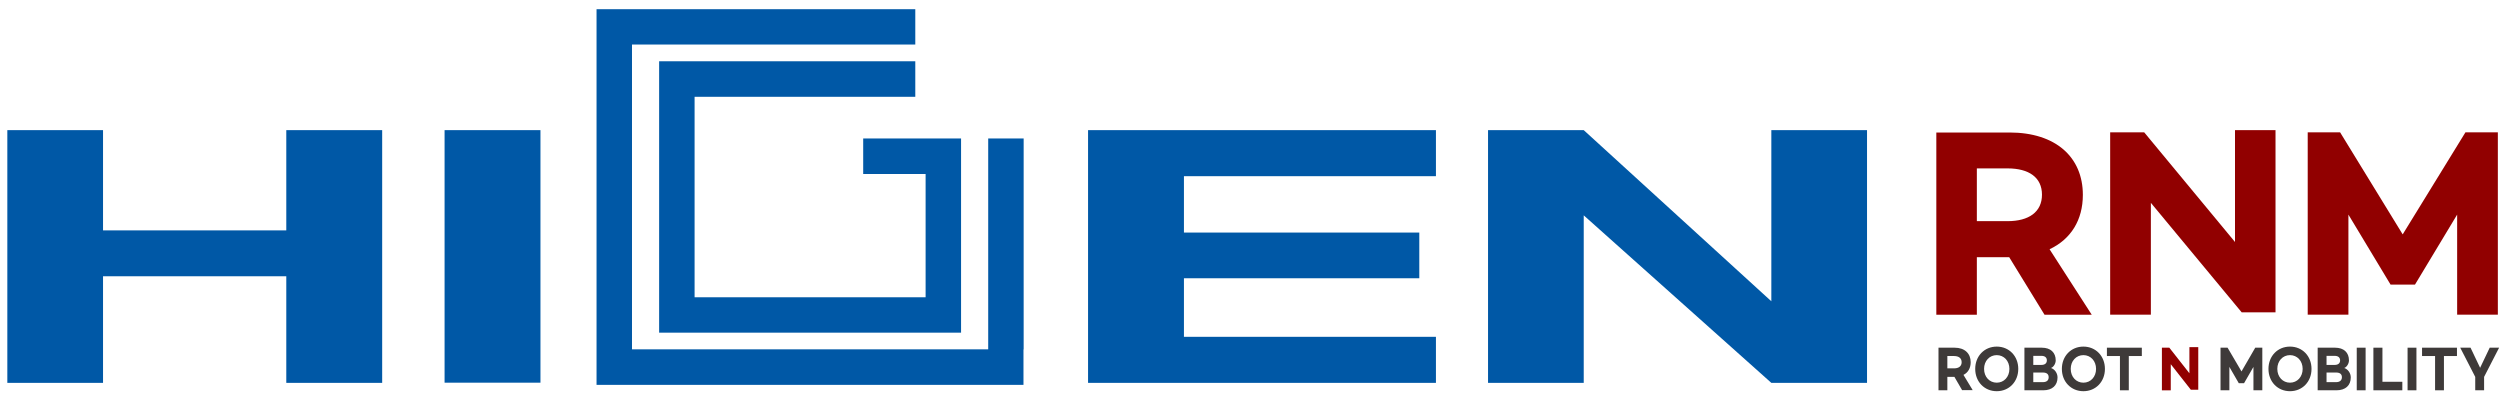 <svg width="238" height="38" viewBox="0 0 238 38" fill="none" xmlns="http://www.w3.org/2000/svg">
<path d="M136.701 16.773V12.389H103.583V36.449H136.701V32.065H112.711V26.49H135.117V22.14H112.711V16.773H136.701Z" fill="#0058A6"/>
<path d="M168.631 12.389V28.682L150.771 12.389H141.661V36.449H150.771V20.501L168.631 36.449H177.741V12.389H168.631Z" fill="#0058A6"/>
<path d="M188.196 21.054H191.123C193.156 21.054 194.396 20.174 194.396 18.534C194.396 16.894 193.156 16.031 191.123 16.031H188.196V21.054ZM194.637 29.96L191.278 24.488H188.196V29.96H184.338V12.614H191.313C195.704 12.614 198.288 14.961 198.288 18.551C198.288 20.933 197.168 22.762 195.119 23.729L199.132 29.96H194.654H194.637Z" fill="#910000"/>
<path d="M200.888 12.596H204.126L212.772 23.038V12.389H216.629V29.735H213.409L204.763 19.31V29.959H200.888V12.596Z" fill="#910000"/>
<path d="M219.694 12.596H222.777L228.736 22.313L234.712 12.596H237.795V29.959H233.92V20.431L229.907 27.094H227.582L223.569 20.431V29.959H219.694V12.596Z" fill="#910000"/>
<path d="M185.388 35.068H186.026C186.473 35.068 186.749 34.861 186.749 34.481C186.749 34.101 186.473 33.894 186.026 33.894H185.388V35.068ZM186.801 37.156L186.06 35.879H185.388V37.156H184.544V33.1H186.077C187.042 33.1 187.61 33.653 187.61 34.481C187.61 35.033 187.369 35.465 186.921 35.689L187.799 37.139H186.818L186.801 37.156Z" fill="#3E3A39"/>
<path d="M191.295 35.119C191.295 34.36 190.779 33.808 190.09 33.808C189.401 33.808 188.884 34.36 188.884 35.119C188.884 35.879 189.401 36.431 190.09 36.431C190.779 36.431 191.295 35.879 191.295 35.119ZM188.041 35.119C188.041 33.894 188.919 32.996 190.09 32.996C191.261 32.996 192.139 33.894 192.139 35.119C192.139 36.345 191.261 37.242 190.09 37.242C188.919 37.242 188.041 36.345 188.041 35.119Z" fill="#3E3A39"/>
<path d="M194.482 36.38C194.826 36.38 195.033 36.224 195.033 35.913C195.033 35.603 194.826 35.465 194.482 35.465H193.569V36.38H194.482ZM194.344 34.74C194.671 34.74 194.861 34.584 194.861 34.308C194.861 34.032 194.671 33.877 194.344 33.877H193.569V34.74H194.344ZM192.725 33.1H194.378C195.222 33.1 195.704 33.566 195.704 34.308C195.704 34.602 195.515 34.93 195.257 35.033C195.618 35.154 195.877 35.534 195.877 35.931C195.877 36.69 195.377 37.156 194.516 37.156H192.725V33.1Z" fill="#3E3A39"/>
<path d="M199.545 35.119C199.545 34.36 199.028 33.808 198.339 33.808C197.651 33.808 197.134 34.36 197.134 35.119C197.134 35.879 197.651 36.431 198.339 36.431C199.028 36.431 199.545 35.879 199.545 35.119ZM196.29 35.119C196.29 33.894 197.168 32.996 198.339 32.996C199.511 32.996 200.389 33.894 200.389 35.119C200.389 36.345 199.511 37.242 198.339 37.242C197.168 37.242 196.29 36.345 196.29 35.119Z" fill="#3E3A39"/>
<path d="M203.902 33.894H202.662V37.156H201.818V33.894H200.578V33.1H203.902V33.894Z" fill="#3E3A39"/>
<path d="M205.813 33.101H206.52L208.431 35.534V33.049H209.275V37.105H208.569L206.657 34.671V37.157H205.813V33.101Z" fill="#910000"/>
<path d="M211.394 33.1H212.065L213.391 35.361L214.7 33.1H215.372V37.156H214.528V34.93L213.632 36.483H213.133L212.237 34.93V37.156H211.394V33.1Z" fill="#3E3A39"/>
<path d="M219.213 35.119C219.213 34.36 218.696 33.808 218.007 33.808C217.318 33.808 216.801 34.36 216.801 35.119C216.801 35.879 217.318 36.431 218.007 36.431C218.696 36.431 219.213 35.879 219.213 35.119ZM215.958 35.119C215.958 33.894 216.836 32.996 218.007 32.996C219.178 32.996 220.056 33.894 220.056 35.119C220.056 36.345 219.178 37.242 218.007 37.242C216.836 37.242 215.958 36.345 215.958 35.119Z" fill="#3E3A39"/>
<path d="M222.399 36.38C222.726 36.38 222.95 36.224 222.95 35.913C222.95 35.603 222.743 35.465 222.399 35.465H221.486V36.38H222.399ZM222.261 34.74C222.588 34.74 222.778 34.584 222.778 34.308C222.778 34.032 222.588 33.877 222.261 33.877H221.486V34.74H222.261ZM220.642 33.1H222.295C223.139 33.1 223.621 33.566 223.621 34.308C223.621 34.602 223.432 34.93 223.174 35.033C223.535 35.154 223.794 35.534 223.794 35.931C223.794 36.69 223.294 37.156 222.433 37.156H220.642V33.1Z" fill="#3E3A39"/>
<path d="M225.206 33.1H224.362V37.156H225.206V33.1Z" fill="#3E3A39"/>
<path d="M226.808 33.1V36.345H228.702V37.156H225.947V33.1H226.808Z" fill="#3E3A39"/>
<path d="M230.045 33.1H229.201V37.156H230.045V33.1Z" fill="#3E3A39"/>
<path d="M233.903 33.894H232.663V37.156H231.819V33.894H230.579V33.1H233.903V33.894Z" fill="#3E3A39"/>
<path d="M236.486 35.879V37.156H235.642V35.879L234.213 33.1H235.195L236.107 35.016L237.02 33.1H237.916L236.486 35.879Z" fill="#3E3A39"/>
<path d="M51.452 12.389H42.324V36.431H51.452V12.389Z" fill="#0058A6"/>
<path d="M27.255 12.389V21.933H9.809V12.389H0.698V36.449H9.809V26.3H27.255V36.449H36.383V12.389H27.255Z" fill="#0058A6"/>
<path d="M97.452 33.255V13.182H94.077V33.255H60.166V4.242H87.136V0.876H56.791V36.638H97.435V33.273L97.452 33.255ZM82.176 16.566H88.118V28.302H66.125V9.213H87.136V5.83H62.749V31.668H91.493V13.182H82.176V16.566Z" fill="#0058A6"/>
</svg>
